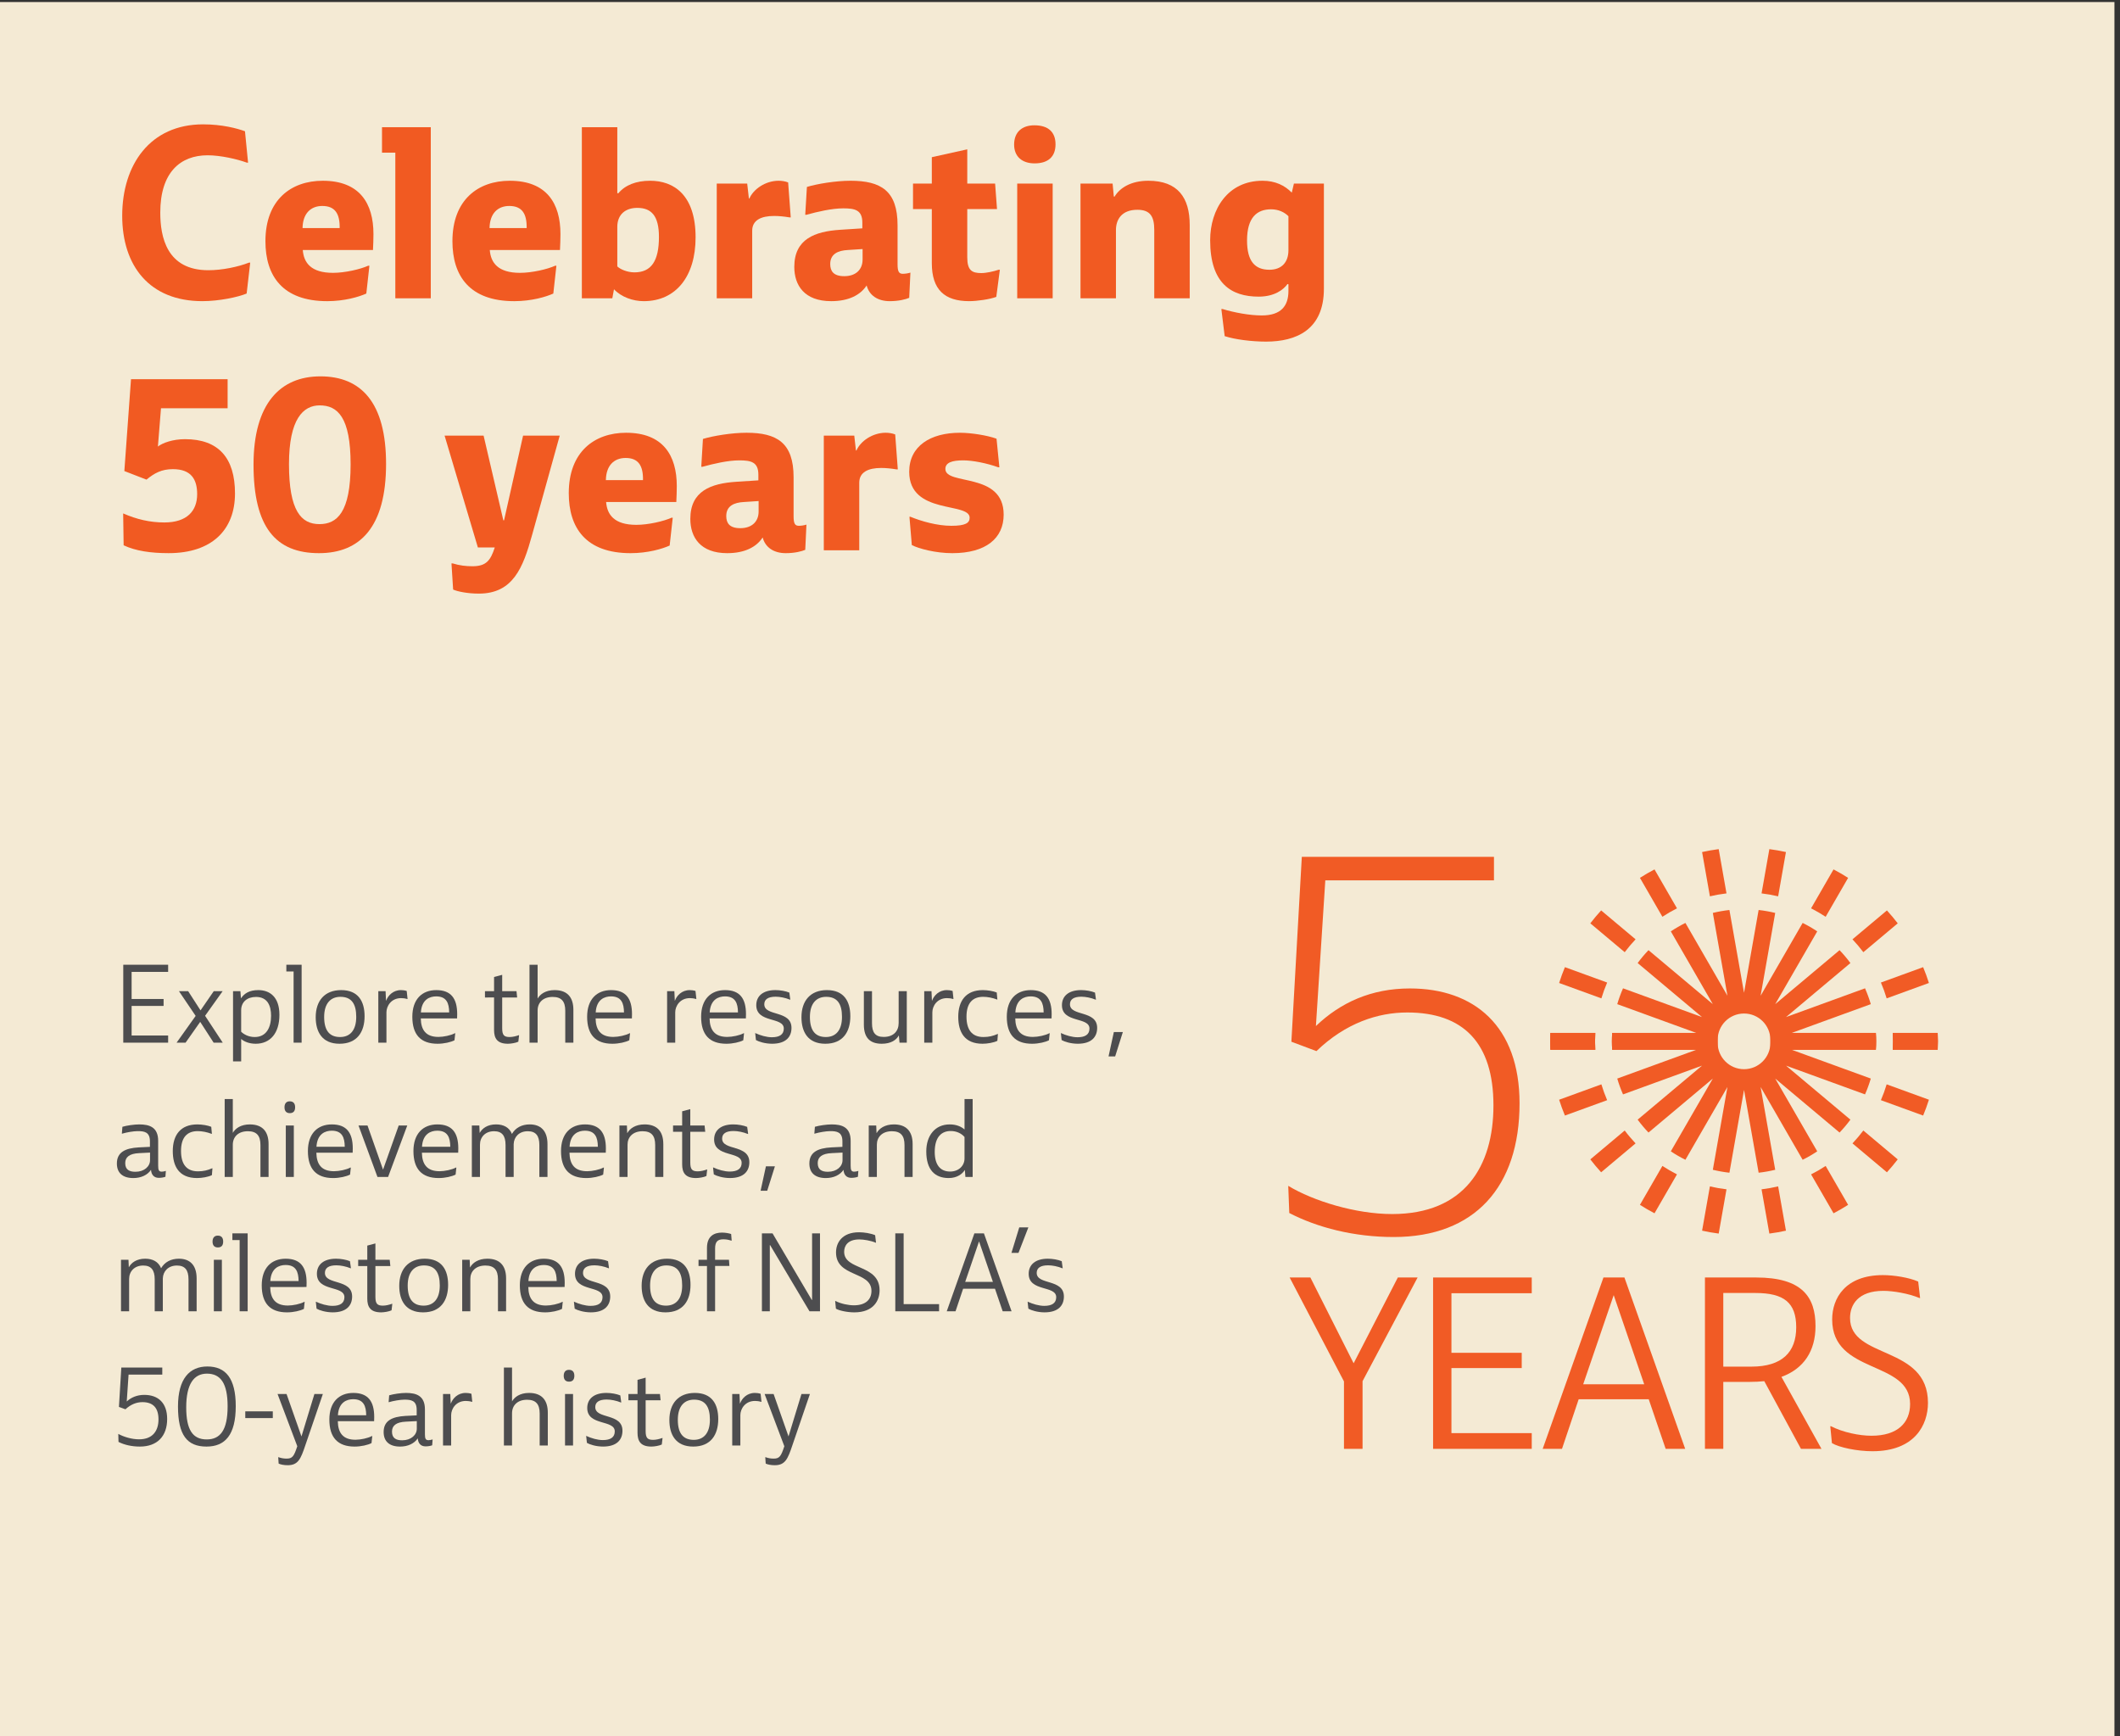 <?xml version="1.0" encoding="UTF-8"?> <svg xmlns="http://www.w3.org/2000/svg" xmlns:xlink="http://www.w3.org/1999/xlink" version="1.1" id="Layer_1" x="0px" y="0px" viewBox="0 0 360 294.803" style="enable-background:new 0 0 360 294.803;" xml:space="preserve"><rect x="0" y="0" width="360" height="294.803" fill="#333333" stroke="none"/> <style type="text/css"> .st0{clip-path:url(#SVGID_00000116221277231076467970000007908447149945666945_);fill:#F4EAD4;} .st1{fill:#F15A22;} .st2{fill:#4D4D4F;} .st3{fill:#F15B25;} </style> <g> <g> <defs> <rect id="SVGID_1_" x="-0.945" y="0.346" width="360" height="295"></rect> </defs> <clipPath id="SVGID_00000159432106491578644910000002173765624476792228_"> <use xlink:href="#SVGID_1_" style="overflow:visible;"></use> </clipPath> <polygon style="clip-path:url(#SVGID_00000159432106491578644910000002173765624476792228_);fill:#F4EAD4;" points=" -0.945,0.346 -0.945,295.346 359.055,295.346 359.055,0.346 -0.945,0.346 "></polygon> </g> <g> <path class="st1" d="M42.288,44.59h0.202l-0.606,5.252c-1.455,0.606-4.687,1.293-7.516,1.293 c-9.01,0-13.616-6.021-13.616-14.505c0-8.647,4.727-15.516,13.737-15.516c3.232,0,5.778,0.686,7.111,1.172 l0.525,5.333h-0.202c-1.656-0.606-4.485-1.252-6.667-1.252c-4.606,0-8.04,2.869-8.04,9.738 c0,4.121,1.091,9.778,8.162,9.778C37.723,45.883,40.43,45.317,42.288,44.59z"></path> <path class="st1" d="M51.417,42.449c0.162,2.142,1.373,3.879,5.131,3.879c2.02,0,4.646-0.606,5.98-1.212h0.202 l-0.525,4.728c-1.252,0.566-3.717,1.293-6.627,1.293c-7.596,0-10.505-4.283-10.505-10.182 c0-7.03,4.364-10.263,9.738-10.263c6.263,0,8.606,3.838,8.606,9.051c0,0.727-0.04,1.98-0.081,2.707H51.417z M51.376,38.731h6.303c0.041-2.424-0.768-3.758-2.95-3.758C52.75,34.973,51.417,36.266,51.376,38.731z"></path> <path class="st1" d="M64.869,21.599h8.283v29.051h-6.021v-24.728h-2.263V21.599z"></path> <path class="st1" d="M83.171,42.449c0.162,2.142,1.373,3.879,5.131,3.879c2.02,0,4.646-0.606,5.98-1.212h0.202 l-0.525,4.728c-1.252,0.566-3.717,1.293-6.627,1.293c-7.596,0-10.505-4.283-10.505-10.182 c0-7.03,4.364-10.263,9.738-10.263c6.263,0,8.606,3.838,8.606,9.051c0,0.727-0.04,1.98-0.081,2.707H83.171z M83.13,38.731h6.303c0.041-2.424-0.768-3.758-2.95-3.758C84.504,34.973,83.171,36.266,83.13,38.731z"></path> <path class="st1" d="M104.825,21.599v11.192l0.162,0.041c1.172-1.414,3.03-2.141,5.415-2.141 c4,0,7.717,2.384,7.717,9.616c0,6.586-3.313,10.829-8.809,10.829c-1.818,0-3.798-0.687-5.05-2.02l-0.283,1.535 h-5.172V21.599H104.825z M108.219,35.297c-2.02,0-3.394,1.131-3.394,3.232v6.707 c0.485,0.484,1.697,1.01,2.909,1.01c2.869,0,4.162-1.94,4.162-6.021 C111.895,36.63,110.602,35.297,108.219,35.297z"></path> </g> <g> <path class="st1" d="M134.278,36.913h-0.202c-0.97-0.162-1.818-0.243-2.627-0.243 c-2.222,0-3.717,0.728-3.717,2.505v11.475h-6.02V31.175h5.172l0.283,2.505l0.081,0.041 c0.687-1.616,2.748-3.03,4.97-3.03c0.525,0,1.091,0.081,1.616,0.283L134.278,36.913z"></path> <path class="st1" d="M137.022,31.741c1.738-0.525,4.889-1.05,7.394-1.05c5.172,0,8,1.697,8,7.556v6.627 c0,1.252,0.243,1.616,0.889,1.616c0.404,0,0.929-0.081,1.293-0.202l-0.202,4.283 c-0.566,0.243-1.737,0.566-3.313,0.566c-2.021,0-3.475-0.97-3.919-2.667c-1.051,1.616-3.031,2.667-6.021,2.667 c-4.566,0-6.263-2.707-6.263-5.818c0-4.728,3.475-6.021,7.798-6.303l3.757-0.242V37.802 c0-2.142-1.252-2.425-3.232-2.425c-1.94,0-4.364,0.566-6.263,1.091h-0.202L137.022,31.741z M146.477,44.065 v-1.778l-2.465,0.162c-1.737,0.081-3.03,0.686-3.03,2.384c0,1.172,0.525,2.061,2.384,2.061 C145.346,46.893,146.477,45.761,146.477,44.065z"></path> </g> <g> <path class="st1" d="M164.253,35.499v8.202c0,2.222,0.808,2.667,2.384,2.667c0.849,0,2.101-0.283,2.949-0.565h0.202 l-0.606,4.606c-1.05,0.404-3.232,0.727-4.606,0.727c-4.162,0-6.344-1.94-6.344-6.465v-9.172h-3.192v-4.324h3.192 v-4.485l6.021-1.333v5.818h4.727l0.323,4.324H164.253z"></path> <path class="st1" d="M175.644,21.276c2.343,0,3.596,1.131,3.596,3.232s-1.252,3.232-3.556,3.232 c-2.142,0-3.475-1.172-3.475-3.192C172.21,22.407,173.583,21.276,175.644,21.276z M178.755,31.175v19.476h-6.02 V31.175H178.755z"></path> <path class="st1" d="M202.027,38.206v12.445h-6.021V39.014c0-2.303-0.728-3.394-2.869-3.394 c-2.666,0-3.636,1.657-3.636,3.435v11.596h-6.021V31.175h5.454l0.202,2.182l0.121,0.041 c0.89-1.495,2.788-2.707,5.738-2.707C200.006,30.691,202.027,33.559,202.027,38.206z"></path> <path class="st1" d="M224.812,49.034c0,6.99-4.728,8.97-9.818,8.97c-2.465,0-5.293-0.363-7.03-0.929l-0.565-4.606 H207.6c1.98,0.606,4.606,1.091,6.666,1.091c3.273,0,4.525-1.616,4.525-4.162v-1.131l-0.161-0.041 c-0.646,0.929-2.182,2.142-4.89,2.142c-4.646,0-8.242-2.222-8.242-9.576c0-5.252,2.99-10.101,8.889-10.101 c2.183,0,3.799,0.808,4.971,2.02l0.363-1.536h5.091V49.034z M218.791,36.711c-0.686-0.687-1.696-1.171-2.949-1.171 c-2.384,0-4.081,1.373-4.081,5.293c0,3.515,1.333,4.97,3.798,4.97c2.061,0,3.232-1.252,3.232-3.313V36.711z"></path> </g> <g> <path class="st1" d="M24.874,81.439l-3.758-1.455l1.131-15.596h16.405v4.929H27.339l-0.525,6.505 c0.768-0.606,2.505-1.252,4.606-1.252c5.697,0,8.485,3.192,8.485,9.212c0,6.222-3.959,10.142-11.273,10.142 c-2.99,0-5.576-0.364-7.637-1.333L20.914,87.177c2.303,1.01,4.566,1.535,6.99,1.535 c3.879,0,5.576-1.98,5.576-4.808c0-2.505-1.01-4.243-4.122-4.243C27.419,79.661,26.207,80.348,24.874,81.439z"></path> <path class="st1" d="M65.558,78.773c0,10.707-4.404,15.152-11.394,15.152c-7.314,0-11.112-4.364-11.112-15.031 c0-10.344,4.525-14.99,11.354-14.99C61.356,63.904,65.558,68.388,65.558,78.773z M59.538,78.853 c0-8.04-2.222-10.021-5.252-10.021c-2.788,0-5.212,2.303-5.212,9.98c0,7.92,2.061,10.183,5.172,10.183 C57.195,88.995,59.538,87.056,59.538,78.853z"></path> <path class="st1" d="M75.494,73.964H82.12l3.353,14.385h0.121l3.232-14.385h6.223l-4.687,16.849 c-1.536,5.576-3.232,9.98-9.051,9.98c-1.94,0-3.637-0.363-4.364-0.686l-0.283-4.445h0.202 c1.172,0.364,2.263,0.485,3.353,0.485c2.303,0,3.071-0.929,3.798-3.192h-2.869L75.494,73.964z"></path> <path class="st1" d="M102.926,85.238c0.162,2.142,1.373,3.879,5.131,3.879c2.02,0,4.646-0.606,5.98-1.212h0.202 l-0.525,4.728c-1.252,0.566-3.717,1.293-6.627,1.293c-7.596,0-10.505-4.283-10.505-10.182 c0-7.03,4.364-10.263,9.738-10.263c6.263,0,8.606,3.838,8.606,9.051c0,0.727-0.04,1.98-0.081,2.707H102.926z M102.885,81.52h6.303c0.041-2.424-0.768-3.758-2.95-3.758C104.259,77.763,102.926,79.055,102.885,81.52z"></path> <path class="st1" d="M119.367,74.53c1.738-0.525,4.889-1.05,7.394-1.05c5.172,0,8,1.697,8,7.556v6.627 c0,1.252,0.243,1.616,0.889,1.616c0.404,0,0.929-0.081,1.293-0.202l-0.202,4.283 c-0.566,0.243-1.737,0.566-3.313,0.566c-2.021,0-3.475-0.97-3.919-2.667c-1.051,1.616-3.031,2.667-6.021,2.667 c-4.566,0-6.263-2.707-6.263-5.818c0-4.728,3.475-6.021,7.798-6.303l3.757-0.242v-0.97 c0-2.142-1.252-2.425-3.232-2.425c-1.94,0-4.364,0.566-6.263,1.091h-0.202L119.367,74.53z M128.822,86.854 V85.076l-2.465,0.162c-1.737,0.081-3.03,0.686-3.03,2.384c0,1.172,0.525,2.061,2.384,2.061 C127.691,89.682,128.822,88.551,128.822,86.854z"></path> <path class="st1" d="M152.457,79.702h-0.202c-0.97-0.162-1.818-0.243-2.627-0.243 c-2.222,0-3.717,0.728-3.717,2.505v11.475h-6.02V73.964h5.172l0.283,2.505l0.081,0.041 c0.687-1.616,2.748-3.03,4.97-3.03c0.525,0,1.091,0.081,1.616,0.283L152.457,79.702z"></path> <path class="st1" d="M154.434,87.743h0.162c1.858,0.768,4.565,1.536,6.949,1.536c2.425,0,3.111-0.485,3.111-1.374 c0-2.707-10.263-0.444-10.263-7.798c0-4.363,3.596-6.626,8.606-6.626c1.899,0,4.686,0.444,6.222,1.01l0.485,4.849 h-0.202c-1.899-0.686-4.323-1.172-5.939-1.172c-1.858,0-3.03,0.364-3.03,1.455 c0,2.869,9.899,0.444,9.899,7.758c0,4-2.99,6.545-8.727,6.545c-2.829,0-5.697-0.768-6.869-1.373L154.434,87.743z "></path> </g> <g> <path class="st2" d="M20.933,163.81h7.619v1.215h-6.202v4.601h5.429v1.178h-5.429v5.023h6.202v1.215h-7.619 V163.81z"></path> <path class="st2" d="M34.825,172.478l2.999,4.564h-1.546l-2.282-3.533l-2.484,3.533h-1.527l3.239-4.545l-2.834-4.196 h1.564l2.098,3.258l2.245-3.258h1.509L34.825,172.478z"></path> <path class="st2" d="M40.823,168.301l0.092,1.196h0.019c0.552-0.81,1.398-1.38,2.926-1.38 c1.932,0,3.588,1.141,3.588,4.195c0,3.129-1.564,4.913-4.03,4.913c-1.086,0-1.969-0.367-2.466-0.81v3.81 h-1.38v-11.925H40.823z M43.473,169.276c-1.509,0-2.521,0.865-2.521,2.264v3.644 c0.423,0.423,1.233,0.901,2.3,0.901c1.951,0,2.779-1.582,2.779-3.606 C46.031,170.766,45.424,169.276,43.473,169.276z"></path> <path class="st2" d="M48.624,163.81h2.595v13.231h-1.362v-12.09h-1.233V163.81z"></path> <path class="st2" d="M53.611,172.718c0-2.798,1.527-4.601,4.324-4.601c2.889,0,3.975,1.895,3.975,4.435 c0,2.65-1.252,4.674-4.251,4.674C54.678,177.225,53.611,175.183,53.611,172.718z M60.493,172.662 c0-2.227-0.81-3.404-2.687-3.404c-1.601,0-2.76,1.049-2.76,3.423c0,2.466,1.049,3.404,2.705,3.404 C59.426,176.085,60.493,174.963,60.493,172.662z"></path> </g> <g> <path class="st2" d="M69.21,169.626h-0.073c-0.368-0.11-0.718-0.147-1.031-0.147 c-1.674,0-2.484,1.344-2.484,2.411v5.152h-1.38v-8.741h1.233l0.073,1.602l0.019,0.018 c0.313-0.864,1.159-1.803,2.521-1.803c0.294,0,0.626,0.036,0.976,0.147L69.21,169.626z"></path> <path class="st2" d="M71.454,172.92c0.037,1.987,0.883,3.147,2.999,3.147c0.865,0,2.116-0.258,2.779-0.625h0.074 l-0.129,1.195c-0.607,0.314-1.748,0.589-2.871,0.589c-2.889,0-4.288-1.563-4.288-4.582 c0-2.944,1.619-4.526,4.067-4.526c2.484,0,3.551,1.398,3.551,4.085c0,0.221-0.018,0.497-0.018,0.718H71.454z M71.473,171.908h4.803c-0.018-1.565-0.441-2.724-2.208-2.724C72.981,169.184,71.602,169.699,71.473,171.908z"></path> </g> <g> <path class="st2" d="M85.278,169.368v5.227c0,1.178,0.332,1.49,1.27,1.49c0.478,0,1.03-0.129,1.545-0.312h0.055 l-0.128,1.103c-0.387,0.203-1.252,0.35-1.767,0.35c-1.84,0-2.356-0.939-2.356-2.337v-5.521H82.352v-1.067 h1.546v-2.41l1.38-0.368v2.778h2.429l0.11,1.067H85.278z"></path> <path class="st2" d="M97.367,171.466v5.576h-1.38v-5.429c0-1.601-0.663-2.337-2.135-2.337 c-1.638,0-2.558,0.957-2.558,2.3v5.466h-1.38v-13.231h1.38v5.742c0.423-0.736,1.343-1.435,2.889-1.435 C96.447,168.117,97.367,169.46,97.367,171.466z"></path> <path class="st2" d="M101.138,172.92c0.037,1.987,0.883,3.147,2.999,3.147c0.865,0,2.116-0.258,2.779-0.625h0.074 l-0.129,1.195c-0.607,0.314-1.748,0.589-2.871,0.589c-2.889,0-4.288-1.563-4.288-4.582 c0-2.944,1.619-4.526,4.067-4.526c2.484,0,3.551,1.398,3.551,4.085c0,0.221-0.018,0.497-0.018,0.718H101.138z M101.157,171.908h4.803c-0.018-1.565-0.441-2.724-2.208-2.724C102.665,169.184,101.286,169.699,101.157,171.908z"></path> <path class="st2" d="M118.25,169.626h-0.073c-0.368-0.11-0.718-0.147-1.031-0.147 c-1.675,0-2.484,1.344-2.484,2.411v5.152h-1.38v-8.741h1.233l0.074,1.602l0.018,0.018 c0.313-0.864,1.16-1.803,2.521-1.803c0.294,0,0.626,0.036,0.976,0.147L118.25,169.626z"></path> </g> <g> <path class="st2" d="M120.494,172.92c0.037,1.987,0.883,3.147,2.999,3.147c0.865,0,2.116-0.258,2.779-0.625h0.074 l-0.129,1.195c-0.607,0.314-1.748,0.589-2.871,0.589c-2.889,0-4.288-1.563-4.288-4.582 c0-2.944,1.619-4.526,4.067-4.526c2.484,0,3.551,1.398,3.551,4.085c0,0.221-0.018,0.497-0.018,0.718H120.494z M120.513,171.908h4.803c-0.018-1.565-0.441-2.724-2.208-2.724C122.021,169.184,120.641,169.699,120.513,171.908z"></path> <path class="st2" d="M128.24,175.423h0.037c0.828,0.386,1.895,0.699,2.797,0.699c1.288,0,2.024-0.46,2.024-1.473 c0-2.042-4.674-0.883-4.674-3.975c0-1.527,1.123-2.558,3.257-2.558c0.791,0,1.73,0.165,2.356,0.423l0.166,1.196 h-0.074c-0.754-0.312-1.693-0.497-2.411-0.497c-1.325,0-1.932,0.478-1.932,1.288c0,2.099,4.619,0.957,4.619,4.012 c0,1.491-0.92,2.687-3.294,2.687c-1.178,0-2.282-0.35-2.742-0.625L128.24,175.423z"></path> <path class="st2" d="M136.097,172.718c0-2.798,1.527-4.601,4.324-4.601c2.889,0,3.975,1.895,3.975,4.435 c0,2.65-1.252,4.674-4.251,4.674C137.165,177.225,136.097,175.183,136.097,172.718z M142.979,172.662 c0-2.227-0.81-3.404-2.687-3.404c-1.601,0-2.76,1.049-2.76,3.423c0,2.466,1.049,3.404,2.705,3.404 C141.912,176.085,142.979,174.963,142.979,172.662z"></path> <path class="st2" d="M146.695,173.987v-5.686h1.38v5.429c0,1.602,0.57,2.337,1.987,2.337 c1.693,0,2.54-1.012,2.54-2.356v-5.41h1.38v8.741h-1.233l-0.11-1.196l-0.018-0.019 c-0.405,0.755-1.325,1.398-2.889,1.398C147.8,177.225,146.695,176.269,146.695,173.987z"></path> <path class="st2" d="M161.912,169.626h-0.073c-0.368-0.11-0.718-0.147-1.031-0.147 c-1.675,0-2.484,1.344-2.484,2.411v5.152h-1.38v-8.741h1.233l0.074,1.602l0.018,0.018 c0.313-0.864,1.16-1.803,2.521-1.803c0.294,0,0.626,0.036,0.976,0.147L161.912,169.626z"></path> </g> <g> <path class="st2" d="M169.403,175.569h0.055l-0.092,1.16c-0.607,0.312-1.711,0.496-2.521,0.496 c-3.092,0-4.122-2.023-4.122-4.582c0-2.705,1.306-4.526,4.177-4.526c0.791,0,1.767,0.165,2.356,0.404l0.11,1.196 h-0.055c-0.754-0.294-1.62-0.46-2.356-0.46c-1.767,0-2.834,1.03-2.834,3.368c0,2.189,0.902,3.459,2.871,3.459 C167.931,176.085,168.648,175.901,169.403,175.569z"></path> <path class="st2" d="M172.401,172.92c0.037,1.987,0.883,3.147,2.999,3.147c0.865,0,2.116-0.258,2.779-0.625h0.074 l-0.129,1.195c-0.607,0.314-1.748,0.589-2.871,0.589c-2.889,0-4.288-1.563-4.288-4.582 c0-2.944,1.619-4.526,4.067-4.526c2.484,0,3.551,1.398,3.551,4.085c0,0.221-0.018,0.497-0.018,0.718H172.401z M172.42,171.908h4.803c-0.018-1.565-0.441-2.724-2.208-2.724C173.929,169.184,172.549,169.699,172.42,171.908z"></path> <path class="st2" d="M180.147,175.423h0.036c0.828,0.386,1.895,0.699,2.798,0.699c1.288,0,2.023-0.46,2.023-1.473 c0-2.042-4.674-0.883-4.674-3.975c0-1.527,1.123-2.558,3.258-2.558c0.791,0,1.73,0.165,2.356,0.423l0.165,1.196 h-0.073c-0.755-0.312-1.693-0.497-2.411-0.497c-1.325,0-1.932,0.478-1.932,1.288c0,2.099,4.618,0.957,4.618,4.012 c0,1.491-0.92,2.687-3.294,2.687c-1.178,0-2.281-0.35-2.741-0.625L180.147,175.423z"></path> <path class="st2" d="M189.145,175.238h1.527l-1.307,4.141h-1.123L189.145,175.238z"></path> </g> <g> <path class="st2" d="M20.786,191.326c0.736-0.221,2.006-0.404,2.852-0.404c1.711,0,3.221,0.441,3.221,2.797v4.214 c0,0.755,0.128,1.013,0.607,1.013c0.203,0,0.478-0.056,0.699-0.129l-0.073,0.993 c-0.221,0.093-0.663,0.185-1.123,0.185c-0.828,0-1.27-0.534-1.325-1.362c-0.589,0.884-1.693,1.398-2.999,1.398 c-1.84,0-2.797-0.901-2.797-2.466c0-1.932,1.435-2.612,3.717-2.741l1.895-0.093v-0.939 c0-1.601-0.975-1.73-2.079-1.73c-0.7,0-1.877,0.202-2.613,0.423h-0.074L20.786,191.326z M25.478,196.994 v-1.288l-1.84,0.092c-1.674,0.074-2.374,0.682-2.374,1.693c0,1.122,0.7,1.473,1.73,1.473 C24.521,198.964,25.478,198.043,25.478,196.994z"></path> <path class="st2" d="M36.021,198.374h0.055l-0.092,1.16c-0.607,0.312-1.711,0.496-2.521,0.496 c-3.092,0-4.122-2.023-4.122-4.582c0-2.705,1.306-4.526,4.177-4.526c0.791,0,1.767,0.165,2.356,0.404l0.11,1.196 h-0.055c-0.754-0.294-1.62-0.46-2.356-0.46c-1.767,0-2.834,1.03-2.834,3.368c0,2.189,0.902,3.459,2.871,3.459 C34.549,198.889,35.267,198.706,36.021,198.374z"></path> <path class="st2" d="M45.607,194.27v5.576h-1.38v-5.429c0-1.601-0.663-2.337-2.135-2.337 c-1.638,0-2.558,0.957-2.558,2.3v5.466h-1.38V186.615h1.38v5.742c0.423-0.736,1.343-1.435,2.889-1.435 C44.687,190.922,45.607,192.264,45.607,194.27z"></path> <path class="st2" d="M49.195,187.002c0.607,0,0.92,0.35,0.92,1.012c0,0.663-0.313,0.994-0.902,0.994 s-0.902-0.35-0.902-0.994C48.311,187.351,48.642,187.002,49.195,187.002z M49.894,191.105v8.741h-1.362v-8.741 H49.894z"></path> <path class="st2" d="M53.721,195.724c0.037,1.987,0.883,3.147,2.999,3.147c0.865,0,2.116-0.258,2.779-0.625h0.074 l-0.129,1.195c-0.607,0.314-1.748,0.589-2.871,0.589c-2.889,0-4.288-1.563-4.288-4.582 c0-2.944,1.619-4.526,4.067-4.526c2.484,0,3.551,1.398,3.551,4.085c0,0.221-0.018,0.497-0.018,0.718H53.721z M53.739,194.713h4.803c-0.018-1.565-0.441-2.724-2.208-2.724C55.248,191.989,53.868,192.504,53.739,194.713z"></path> <path class="st2" d="M69.159,191.105l-3.257,8.741h-1.803l-3.221-8.741h1.527l2.632,7.472h0.018l2.65-7.472H69.159 z"></path> <path class="st2" d="M71.642,195.724c0.037,1.987,0.883,3.147,2.999,3.147c0.865,0,2.116-0.258,2.779-0.625h0.074 l-0.129,1.195c-0.607,0.314-1.748,0.589-2.871,0.589c-2.889,0-4.288-1.563-4.288-4.582 c0-2.944,1.619-4.526,4.067-4.526c2.484,0,3.551,1.398,3.551,4.085c0,0.221-0.018,0.497-0.018,0.718H71.642z M71.661,194.713h4.803c-0.018-1.565-0.441-2.724-2.208-2.724C73.169,191.989,71.79,192.504,71.661,194.713z"></path> <path class="st2" d="M92.969,194.27v5.576h-1.38v-5.429c0-1.601-0.625-2.337-1.969-2.337 c-1.472,0-2.356,0.976-2.392,2.189v5.576h-1.38v-5.429c0-1.601-0.626-2.337-1.951-2.337 c-1.509,0-2.393,1.012-2.393,2.282v5.483h-1.38v-8.741h1.27l0.055,1.252h0.019 c0.405-0.755,1.307-1.435,2.76-1.435c1.27,0,2.245,0.497,2.705,1.619c0.589-1.03,1.656-1.619,3.018-1.619 C91.754,190.922,92.969,191.933,92.969,194.27z"></path> <path class="st2" d="M96.703,195.724c0.037,1.987,0.883,3.147,2.999,3.147c0.865,0,2.116-0.258,2.779-0.625h0.074 l-0.129,1.195c-0.607,0.314-1.748,0.589-2.871,0.589c-2.889,0-4.288-1.563-4.288-4.582 c0-2.944,1.619-4.526,4.067-4.526c2.484,0,3.551,1.398,3.551,4.085c0,0.221-0.018,0.497-0.018,0.718H96.703z M96.721,194.713h4.803c-0.018-1.565-0.441-2.724-2.208-2.724C98.23,191.989,96.85,192.504,96.721,194.713z"></path> <path class="st2" d="M112.638,194.27v5.576h-1.38v-5.429c0-1.601-0.663-2.337-2.135-2.337 c-1.675,0-2.558,1.012-2.558,2.282v5.483h-1.38v-8.741h1.27l0.055,1.27l0.019,0.019 c0.405-0.754,1.362-1.472,2.926-1.472C111.405,190.922,112.638,191.933,112.638,194.27z"></path> <path class="st2" d="M117.218,192.173v5.227c0,1.178,0.332,1.49,1.27,1.49c0.478,0,1.03-0.129,1.545-0.312h0.055 l-0.128,1.103c-0.387,0.203-1.252,0.35-1.767,0.35c-1.84,0-2.356-0.939-2.356-2.337v-5.521h-1.546v-1.067 h1.546v-2.41l1.38-0.368v2.778h2.429l0.11,1.067H117.218z"></path> <path class="st2" d="M121.082,198.227h0.037c0.828,0.386,1.895,0.699,2.797,0.699c1.288,0,2.024-0.46,2.024-1.473 c0-2.042-4.674-0.883-4.674-3.975c0-1.527,1.123-2.558,3.257-2.558c0.791,0,1.73,0.165,2.356,0.423l0.166,1.196 h-0.074c-0.754-0.312-1.693-0.497-2.411-0.497c-1.325,0-1.932,0.478-1.932,1.288c0,2.099,4.619,0.957,4.619,4.012 c0,1.491-0.92,2.687-3.294,2.687c-1.178,0-2.282-0.35-2.742-0.625L121.082,198.227z"></path> <path class="st2" d="M130.061,198.043h1.527l-1.306,4.141h-1.123L130.061,198.043z"></path> <path class="st2" d="M138.378,191.326c0.736-0.221,2.006-0.404,2.852-0.404c1.711,0,3.221,0.441,3.221,2.797v4.214 c0,0.755,0.128,1.013,0.607,1.013c0.203,0,0.478-0.056,0.699-0.129l-0.073,0.993 c-0.221,0.093-0.663,0.185-1.123,0.185c-0.828,0-1.27-0.534-1.325-1.362c-0.589,0.884-1.693,1.398-2.999,1.398 c-1.84,0-2.797-0.901-2.797-2.466c0-1.932,1.435-2.612,3.717-2.741l1.895-0.093v-0.939 c0-1.601-0.975-1.73-2.079-1.73c-0.7,0-1.877,0.202-2.613,0.423h-0.074L138.378,191.326z M143.071,196.994 v-1.288l-1.84,0.092c-1.674,0.074-2.374,0.682-2.374,1.693c0,1.122,0.7,1.473,1.73,1.473 C142.114,198.964,143.071,198.043,143.071,196.994z"></path> <path class="st2" d="M154.975,194.27v5.576h-1.38v-5.429c0-1.601-0.663-2.337-2.135-2.337 c-1.675,0-2.558,1.012-2.558,2.282v5.483h-1.38v-8.741h1.27l0.055,1.27l0.019,0.019 c0.405-0.754,1.362-1.472,2.926-1.472C153.742,190.922,154.975,191.933,154.975,194.27z"></path> <path class="st2" d="M165.169,199.846h-1.233l-0.092-1.178h-0.018c-0.387,0.644-1.288,1.361-2.724,1.361 c-2.3,0-3.809-1.343-3.809-4.526c0-2.705,1.509-4.582,3.975-4.582c1.123,0,1.969,0.368,2.521,0.864v-5.171h1.38 V199.846z M163.788,193.056c-0.534-0.607-1.343-1.013-2.356-1.013c-1.435,0-2.705,0.884-2.705,3.552 c0,2.116,0.883,3.331,2.613,3.331c1.454,0,2.447-0.976,2.447-2.227V193.056z"></path> </g> <g> <path class="st2" d="M33.391,217.075v5.576h-1.38v-5.429c0-1.601-0.625-2.337-1.969-2.337 c-1.472,0-2.356,0.976-2.392,2.189v5.576h-1.38v-5.429c0-1.601-0.626-2.337-1.951-2.337 c-1.509,0-2.393,1.012-2.393,2.282v5.483h-1.38v-8.741h1.27l0.055,1.252h0.019 c0.405-0.755,1.307-1.435,2.76-1.435c1.27,0,2.245,0.497,2.705,1.619c0.589-1.03,1.656-1.619,3.018-1.619 C32.176,213.726,33.391,214.738,33.391,217.075z"></path> <path class="st2" d="M36.977,209.806c0.607,0,0.92,0.35,0.92,1.012c0,0.663-0.313,0.994-0.902,0.994 s-0.902-0.35-0.902-0.994C36.094,210.156,36.425,209.806,36.977,209.806z M37.676,213.91v8.741h-1.362v-8.741 H37.676z"></path> <path class="st2" d="M39.461,209.42h2.595v13.231h-1.362v-12.09h-1.233V209.42z"></path> <path class="st2" d="M45.882,218.529c0.037,1.987,0.883,3.147,2.999,3.147c0.865,0,2.116-0.258,2.779-0.625h0.074 l-0.129,1.195c-0.607,0.314-1.748,0.589-2.871,0.589c-2.889,0-4.288-1.563-4.288-4.582 c0-2.944,1.619-4.526,4.067-4.526c2.484,0,3.551,1.398,3.551,4.085c0,0.221-0.018,0.497-0.018,0.718H45.882z M45.901,217.517h4.803c-0.018-1.565-0.441-2.724-2.208-2.724C47.41,214.794,46.03,215.308,45.901,217.517z"></path> <path class="st2" d="M53.629,221.032h0.037c0.828,0.386,1.895,0.699,2.797,0.699c1.289,0,2.024-0.46,2.024-1.473 c0-2.042-4.674-0.883-4.674-3.975c0-1.527,1.123-2.558,3.257-2.558c0.791,0,1.73,0.165,2.356,0.423l0.166,1.196 h-0.073c-0.755-0.312-1.693-0.497-2.411-0.497c-1.325,0-1.932,0.478-1.932,1.288c0,2.099,4.619,0.957,4.619,4.012 c0,1.491-0.92,2.687-3.294,2.687c-1.178,0-2.282-0.35-2.742-0.625L53.629,221.032z"></path> <path class="st2" d="M63.749,214.977v5.227c0,1.178,0.332,1.49,1.27,1.49c0.478,0,1.03-0.129,1.545-0.312H66.62 l-0.129,1.103c-0.387,0.203-1.252,0.35-1.767,0.35c-1.84,0-2.356-0.939-2.356-2.337v-5.521h-1.546v-1.067 h1.546v-2.41l1.38-0.368v2.778h2.429l0.11,1.067H63.749z"></path> <path class="st2" d="M67.797,218.327c0-2.798,1.527-4.601,4.324-4.601c2.889,0,3.975,1.895,3.975,4.435 c0,2.65-1.252,4.674-4.251,4.674C68.864,222.835,67.797,220.793,67.797,218.327z M74.679,218.271 c0-2.227-0.81-3.404-2.687-3.404c-1.601,0-2.76,1.049-2.76,3.423c0,2.466,1.049,3.404,2.705,3.404 C73.612,221.694,74.679,220.572,74.679,218.271z"></path> <path class="st2" d="M85.94,217.075v5.576H84.56v-5.429c0-1.601-0.663-2.337-2.135-2.337 c-1.675,0-2.558,1.012-2.558,2.282v5.483h-1.38v-8.741h1.27l0.055,1.27l0.019,0.019 c0.405-0.754,1.362-1.472,2.926-1.472C84.707,213.726,85.94,214.738,85.94,217.075z"></path> <path class="st2" d="M89.711,218.529c0.037,1.987,0.883,3.147,2.999,3.147c0.865,0,2.116-0.258,2.779-0.625h0.074 l-0.129,1.195c-0.607,0.314-1.748,0.589-2.871,0.589c-2.889,0-4.288-1.563-4.288-4.582 c0-2.944,1.619-4.526,4.067-4.526c2.484,0,3.551,1.398,3.551,4.085c0,0.221-0.018,0.497-0.018,0.718H89.711z M89.729,217.517h4.803c-0.018-1.565-0.441-2.724-2.208-2.724C91.238,214.794,89.858,215.308,89.729,217.517z"></path> <path class="st2" d="M97.457,221.032h0.037c0.828,0.386,1.895,0.699,2.797,0.699c1.288,0,2.024-0.46,2.024-1.473 c0-2.042-4.674-0.883-4.674-3.975c0-1.527,1.123-2.558,3.257-2.558c0.791,0,1.73,0.165,2.356,0.423l0.166,1.196 h-0.074c-0.754-0.312-1.693-0.497-2.411-0.497c-1.325,0-1.932,0.478-1.932,1.288c0,2.099,4.619,0.957,4.619,4.012 c0,1.491-0.92,2.687-3.294,2.687c-1.178,0-2.282-0.35-2.742-0.625L97.457,221.032z"></path> <path class="st2" d="M108.957,218.327c0-2.798,1.527-4.601,4.324-4.601c2.889,0,3.975,1.895,3.975,4.435 c0,2.65-1.252,4.674-4.251,4.674C110.024,222.835,108.957,220.793,108.957,218.327z M115.839,218.271 c0-2.227-0.81-3.404-2.687-3.404c-1.601,0-2.76,1.049-2.76,3.423c0,2.466,1.049,3.404,2.705,3.404 C114.772,221.694,115.839,220.572,115.839,218.271z"></path> <path class="st2" d="M121.432,214.959v7.692h-1.38v-7.692h-1.435v-1.049h1.435v-2.024 c0-2.042,1.27-2.595,2.54-2.595c0.57,0,1.178,0.11,1.564,0.239l0.092,1.123h-0.074 c-0.571-0.185-0.957-0.221-1.362-0.221c-0.976,0-1.38,0.441-1.38,1.563v1.914h2.356l0.074,1.049H121.432z"></path> <path class="st2" d="M137.901,209.42h1.344v13.231h-1.785l-6.68-11.226h-0.055v11.226h-1.343v-13.231h1.804 l6.661,11.299h0.055V209.42z"></path> <path class="st2" d="M141.819,220.903h0.055c0.92,0.478,2.208,0.736,3.128,0.736c2.024,0,2.981-1.013,2.981-2.448 c0-3.404-6.017-2.263-6.017-6.532c0-1.638,1.012-3.423,3.919-3.423c0.847,0,2.006,0.184,2.724,0.497l0.147,1.27 h-0.055c-0.828-0.35-2.042-0.552-2.779-0.552c-1.969,0-2.576,1.085-2.576,2.098c0,3.202,6.018,2.079,6.018,6.551 c0,1.693-1.012,3.735-4.288,3.735c-1.196,0-2.576-0.294-3.128-0.625L141.819,220.903z"></path> <path class="st2" d="M152.031,209.42h1.417v12.017h6.018v1.215h-7.435V209.42z"></path> <path class="st2" d="M165.463,209.42h1.619l4.693,13.231h-1.509l-1.307-3.828h-5.41l-1.288,3.828h-1.491 L165.463,209.42z M163.899,217.664h4.711l-2.356-6.882L163.899,217.664z"></path> </g> <g> <path class="st2" d="M173.082,208.408h1.546l-1.675,4.324h-1.196L173.082,208.408z"></path> <path class="st2" d="M174.499,221.032h0.037c0.828,0.386,1.895,0.699,2.797,0.699c1.289,0,2.024-0.46,2.024-1.473 c0-2.042-4.674-0.883-4.674-3.975c0-1.527,1.123-2.558,3.257-2.558c0.791,0,1.73,0.165,2.356,0.423l0.165,1.196 h-0.073c-0.754-0.312-1.693-0.497-2.411-0.497c-1.325,0-1.932,0.478-1.932,1.288c0,2.099,4.618,0.957,4.618,4.012 c0,1.491-0.919,2.687-3.293,2.687c-1.178,0-2.282-0.35-2.742-0.625L174.499,221.032z"></path> </g> <g> <path class="st2" d="M21.301,239.294l-1.104-0.404l0.405-6.681h6.956v1.196h-5.723l-0.313,4.564 c0.736-0.681,1.73-1.122,2.981-1.122c2.356,0,3.883,1.361,3.883,4.085c0,2.908-1.656,4.692-4.638,4.692 c-1.38,0-2.65-0.294-3.625-0.791l-0.037-1.361c0.939,0.515,2.3,0.92,3.533,0.92 c2.337,0,3.294-1.473,3.294-3.386c0-1.933-0.902-2.927-2.724-2.927C23.196,238.079,22.221,238.447,21.301,239.294z "></path> <path class="st2" d="M40.033,238.761c0,4.876-1.803,6.863-4.969,6.863c-3.294,0-4.839-1.95-4.839-6.809 c0-4.711,1.969-6.79,4.987-6.79C38.321,232.025,40.033,234.031,40.033,238.761z M38.652,238.797 c0-3.9-1.178-5.557-3.515-5.557c-2.227,0-3.515,1.803-3.515,5.723c0,3.827,1.104,5.447,3.478,5.447 C37.401,244.41,38.652,242.845,38.652,238.797z"></path> <path class="st2" d="M41.651,239.643h4.674v1.142h-4.674V239.643z"></path> <path class="st2" d="M47.133,236.699h1.527l2.522,7.177h0.018l2.19-7.177h1.435l-2.981,8.723 c-0.773,2.301-1.214,3.368-2.999,3.368c-0.644,0-1.233-0.129-1.527-0.276l-0.074-1.086h0.055 c0.442,0.166,0.902,0.239,1.362,0.239c0.994,0,1.252-0.368,1.822-2.098L47.133,236.699z"></path> <path class="st2" d="M57.364,241.318c0.037,1.987,0.883,3.147,2.999,3.147c0.865,0,2.116-0.258,2.779-0.625h0.074 l-0.129,1.195c-0.607,0.314-1.748,0.589-2.871,0.589c-2.889,0-4.288-1.563-4.288-4.582 c0-2.944,1.619-4.526,4.067-4.526c2.484,0,3.551,1.398,3.551,4.085c0,0.221-0.018,0.497-0.018,0.718H57.364z M57.382,240.306h4.803c-0.018-1.565-0.441-2.724-2.208-2.724C58.891,237.583,57.511,238.097,57.382,240.306z"></path> <path class="st2" d="M66.086,236.92c0.736-0.221,2.006-0.404,2.852-0.404c1.711,0,3.22,0.441,3.22,2.797v4.214 c0,0.755,0.129,1.013,0.607,1.013c0.203,0,0.478-0.056,0.699-0.129l-0.073,0.993 c-0.221,0.093-0.663,0.185-1.123,0.185c-0.828,0-1.27-0.534-1.325-1.362c-0.589,0.884-1.693,1.398-2.999,1.398 c-1.84,0-2.797-0.901-2.797-2.466c0-1.932,1.435-2.612,3.717-2.741l1.895-0.093v-0.939 c0-1.601-0.975-1.73-2.079-1.73c-0.7,0-1.877,0.202-2.613,0.423h-0.074L66.086,236.92z M70.778,242.588 v-1.288l-1.84,0.092c-1.674,0.074-2.373,0.682-2.373,1.693c0,1.122,0.699,1.473,1.73,1.473 C69.821,244.557,70.778,243.637,70.778,242.588z"></path> <path class="st2" d="M80.199,238.024h-0.073c-0.368-0.11-0.718-0.147-1.031-0.147 c-1.675,0-2.484,1.344-2.484,2.411v5.152h-1.38v-8.741h1.233l0.074,1.602l0.018,0.018 c0.313-0.864,1.16-1.803,2.521-1.803c0.294,0,0.626,0.036,0.976,0.147L80.199,238.024z"></path> <path class="st2" d="M93.023,239.864v5.576h-1.38v-5.429c0-1.601-0.663-2.337-2.135-2.337 c-1.638,0-2.558,0.957-2.558,2.3v5.466h-1.38v-13.231h1.38v5.742c0.423-0.736,1.343-1.435,2.889-1.435 C92.103,236.515,93.023,237.858,93.023,239.864z"></path> <path class="st2" d="M96.611,232.595c0.607,0,0.92,0.35,0.92,1.012c0,0.663-0.313,0.994-0.902,0.994 s-0.902-0.35-0.902-0.994C95.727,232.945,96.058,232.595,96.611,232.595z M97.31,236.699v8.741h-1.362v-8.741H97.31 z"></path> <path class="st2" d="M99.536,243.821h0.037c0.828,0.386,1.895,0.699,2.797,0.699c1.289,0,2.024-0.46,2.024-1.473 c0-2.042-4.674-0.883-4.674-3.975c0-1.527,1.123-2.558,3.257-2.558c0.791,0,1.73,0.165,2.356,0.423l0.166,1.196 h-0.073c-0.755-0.312-1.693-0.497-2.411-0.497c-1.325,0-1.932,0.478-1.932,1.288c0,2.099,4.619,0.957,4.619,4.012 c0,1.491-0.92,2.687-3.294,2.687c-1.178,0-2.282-0.35-2.742-0.625L99.536,243.821z"></path> <path class="st2" d="M109.638,237.766v5.227c0,1.178,0.332,1.49,1.27,1.49c0.478,0,1.03-0.129,1.545-0.312h0.056 l-0.129,1.103c-0.387,0.203-1.252,0.35-1.767,0.35c-1.84,0-2.356-0.939-2.356-2.337v-5.521h-1.546v-1.067 h1.546v-2.41l1.38-0.368v2.778h2.429l0.11,1.067H109.638z"></path> <path class="st2" d="M113.667,241.116c0-2.798,1.527-4.601,4.324-4.601c2.889,0,3.975,1.895,3.975,4.435 c0,2.65-1.252,4.674-4.251,4.674C114.734,245.624,113.667,243.582,113.667,241.116z M120.549,241.06 c0-2.227-0.81-3.404-2.687-3.404c-1.601,0-2.76,1.049-2.76,3.423c0,2.466,1.049,3.404,2.705,3.404 C119.482,244.483,120.549,243.361,120.549,241.06z"></path> <path class="st2" d="M129.308,238.024h-0.073c-0.368-0.11-0.718-0.147-1.031-0.147 c-1.674,0-2.484,1.344-2.484,2.411v5.152h-1.38v-8.741h1.233l0.073,1.602l0.019,0.018 c0.313-0.864,1.159-1.803,2.521-1.803c0.294,0,0.626,0.036,0.976,0.147L129.308,238.024z"></path> <path class="st2" d="M129.84,236.699h1.527l2.522,7.177h0.018l2.19-7.177h1.435l-2.981,8.723 c-0.773,2.301-1.214,3.368-2.999,3.368c-0.644,0-1.233-0.129-1.527-0.276l-0.074-1.086h0.055 c0.442,0.166,0.902,0.239,1.362,0.239c0.994,0,1.252-0.368,1.822-2.098L129.84,236.699z"></path> </g> <g> <path class="st3" d="M223.546,178.476l-4.256-1.596l1.773-31.389h32.63v3.991h-28.641l-1.596,24.738 c4.168-3.99,9.399-6.384,15.96-6.384c10.907,0,18.621,6.384,18.621,19.507c0,14.188-7.626,22.699-21.369,22.699 c-6.739,0-12.946-1.596-17.734-4.078l-0.177-4.611c4.256,2.571,11.438,4.788,17.645,4.788 c12.236,0,17.202-8.068,17.202-18.443c0-10.64-5.143-15.782-14.63-15.782 C234.009,171.916,228.511,173.688,223.546,178.476z"></path> </g> <g> <path class="st3" d="M218.996,216.915h3.521l7.325,14.527h0.04l7.486-14.527h3.358l-9.348,17.604v11.492h-3.156 v-11.452L218.996,216.915z"></path> <path class="st3" d="M243.355,216.915h16.753v2.671h-13.638v10.117h11.938v2.59h-11.938v11.047h13.638v2.671 h-16.753V216.915z"></path> <path class="st3" d="M272.285,216.915h3.561l10.319,29.096h-3.318l-2.873-8.417h-11.898l-2.832,8.417h-3.278 L272.285,216.915z M268.845,235.044h10.359l-5.18-15.134L268.845,235.044z"></path> <path class="st3" d="M289.519,246.011v-29.096h8.7c7.769,0,10.076,3.278,10.076,8.256 c0,4.208-1.983,7.243-5.787,8.619l6.799,12.221h-3.481l-6.231-11.492c-0.769,0.081-1.619,0.121-2.469,0.121 h-4.492v11.371H289.519z M297.41,232.05c5.22,0,7.607-2.469,7.607-6.677c0-4.168-2.063-5.827-6.92-5.827h-5.463 v12.504H297.41z"></path> <path class="st3" d="M310.8,242.166h0.121c2.023,1.053,4.856,1.619,6.879,1.619c4.451,0,6.556-2.226,6.556-5.382 c0-7.486-13.232-4.978-13.232-14.366c0-3.601,2.226-7.526,8.619-7.526c1.861,0,4.411,0.404,5.989,1.093 l0.324,2.792h-0.122c-1.82-0.769-4.491-1.214-6.11-1.214c-4.33,0-5.665,2.388-5.665,4.613 c0,7.041,13.232,4.572,13.232,14.406c0,3.723-2.226,8.214-9.429,8.214c-2.63,0-5.665-0.647-6.879-1.375 L310.8,242.166z"></path> </g> <path class="st3" d="M293.179,151.695l-1.325-7.515c-0.953,0.125-1.893,0.289-2.818,0.494l1.325,7.518 C291.282,151.975,292.222,151.808,293.179,151.695"></path> <path class="st3" d="M310.017,155.666l3.815-6.607c-0.804-0.513-1.629-0.993-2.476-1.436l-3.814,6.61 C308.395,154.665,309.222,155.143,310.017,155.666"></path> <path class="st3" d="M272.913,166.832l-7.173-2.611c-0.364,0.878-0.694,1.774-0.983,2.688l7.177,2.611 C272.211,168.601,272.537,167.703,272.913,166.832"></path> <path class="st3" d="M326.57,164.221l-7.172,2.61c0.375,0.873,0.703,1.769,0.979,2.689l7.176-2.612 C327.265,165.994,326.936,165.099,326.57,164.221"></path> <path class="st3" d="M284.77,154.232l-3.816-6.608c-0.847,0.443-1.673,0.922-2.475,1.434l3.815,6.607 C283.089,155.142,283.915,154.664,284.77,154.232"></path> <path class="st3" d="M270.857,176.813c0-0.48,0.017-0.956,0.043-1.429h-7.631c-0.021,0.474-0.037,0.95-0.037,1.429 s0.016,0.956,0.037,1.431h7.631C270.874,177.769,270.857,177.294,270.857,176.813"></path> <path class="st3" d="M329.042,175.383h-7.631c0.027,0.474,0.043,0.95,0.043,1.43c0,0.48-0.016,0.957-0.043,1.43h7.631 c0.021-0.474,0.037-0.95,0.037-1.43C329.079,176.333,329.063,175.858,329.042,175.383"></path> <path class="st3" d="M316.417,161.68l5.84-4.9c-0.583-0.757-1.193-1.49-1.837-2.193l-5.849,4.906 C315.224,160.19,315.844,160.915,316.417,161.68"></path> <path class="st3" d="M275.894,161.68c0.573-0.764,1.192-1.491,1.846-2.186l-5.849-4.907c-0.644,0.702-1.254,1.436-1.837,2.192 L275.894,161.68z"></path> <path class="st3" d="M301.949,152.192l1.325-7.518c-0.924-0.205-1.865-0.369-2.817-0.494l-1.325,7.515 C300.088,151.808,301.028,151.975,301.949,152.192"></path> <path class="st3" d="M318.543,175.383h-14.276l13.416-4.882c-0.271-0.922-0.598-1.82-0.98-2.689l-13.414,4.883l10.931-9.172 c-0.567-0.77-1.184-1.499-1.843-2.188l-10.926,9.168l7.135-12.359c-0.791-0.529-1.618-1.006-2.476-1.433l-7.137,12.362 l2.479-14.061c-0.919-0.223-1.859-0.392-2.818-0.497l-2.478,14.061l-2.481-14.061c-0.958,0.105-1.897,0.274-2.816,0.497 l2.479,14.061l-7.137-12.362c-0.858,0.427-1.685,0.905-2.476,1.433l7.135,12.359l-10.926-9.168 c-0.659,0.689-1.277,1.418-1.843,2.188l10.931,9.172l-13.414-4.882c-0.382,0.869-0.71,1.766-0.98,2.688l13.415,4.882h-14.275 c-0.031,0.474-0.05,0.949-0.05,1.43c0,0.481,0.019,0.957,0.05,1.43h17.909v-1.186v-0.487c0-2.473,2.004-4.478,4.479-4.478 c2.472,0,4.478,2.005,4.478,4.478v1.673h17.909c0.031-0.473,0.051-0.949,0.051-1.43 C318.594,176.332,318.574,175.857,318.543,175.383"></path> <path class="st3" d="M299.132,201.942l1.325,7.516c0.953-0.125,1.893-0.289,2.817-0.494l-1.325-7.518 C301.028,201.663,300.088,201.83,299.132,201.942"></path> <path class="st3" d="M282.294,197.972l-3.815,6.607c0.803,0.513,1.628,0.993,2.475,1.435l3.815-6.609 C283.916,198.973,283.088,198.495,282.294,197.972"></path> <path class="st3" d="M319.397,186.806l7.174,2.611c0.364-0.879,0.694-1.774,0.983-2.688l-7.177-2.611 C320.1,185.037,319.774,185.935,319.397,186.806"></path> <path class="st3" d="M265.74,189.417l7.172-2.61c-0.375-0.873-0.702-1.77-0.979-2.689l-7.176,2.612 C265.046,187.644,265.375,188.539,265.74,189.417"></path> <path class="st3" d="M307.541,199.406l3.816,6.608c0.847-0.443,1.672-0.923,2.474-1.435l-3.815-6.606 C309.222,198.496,308.395,198.974,307.541,199.406"></path> <path class="st3" d="M321.453,176.826c0,0.48-0.016,0.956-0.042,1.429h7.631c0.021-0.474,0.036-0.95,0.036-1.429 c0-0.479-0.015-0.956-0.036-1.431h-7.631C321.437,175.869,321.453,176.344,321.453,176.826"></path> <path class="st3" d="M263.268,178.254h7.631c-0.027-0.473-0.042-0.95-0.042-1.429c0-0.48,0.015-0.957,0.042-1.43h-7.631 c-0.02,0.474-0.036,0.95-0.036,1.43C263.232,177.304,263.248,177.78,263.268,178.254"></path> <path class="st3" d="M275.894,191.958l-5.84,4.9c0.582,0.757,1.193,1.491,1.837,2.193l5.848-4.907 C277.087,193.449,276.467,192.722,275.894,191.958"></path> <path class="st3" d="M316.416,191.958c-0.572,0.764-1.191,1.491-1.845,2.186l5.848,4.907c0.645-0.702,1.255-1.436,1.837-2.192 L316.416,191.958z"></path> <path class="st3" d="M290.361,201.446l-1.325,7.518c0.925,0.205,1.865,0.369,2.818,0.494l1.325-7.516 C292.223,201.83,291.282,201.663,290.361,201.446"></path> <path class="st3" d="M273.767,178.254h14.277l-13.417,4.883c0.271,0.922,0.599,1.82,0.981,2.689l13.414-4.883l-10.932,9.172 c0.567,0.769,1.185,1.499,1.844,2.188l10.926-9.168l-7.136,12.359c0.791,0.529,1.619,1.006,2.477,1.433l7.137-12.362l-2.479,14.061 c0.918,0.223,1.859,0.392,2.817,0.497l2.479-14.062l2.48,14.062c0.959-0.105,1.898-0.274,2.816-0.497l-2.478-14.061l7.137,12.362 c0.857-0.427,1.685-0.905,2.476-1.433l-7.136-12.359l10.927,9.168c0.659-0.689,1.276-1.419,1.843-2.188l-10.931-9.172l13.413,4.882 c0.383-0.869,0.71-1.766,0.981-2.688l-13.415-4.883h14.275c0.03-0.473,0.05-0.948,0.05-1.429c0-0.482-0.02-0.957-0.05-1.43 h-17.909v1.186v0.487c0,2.473-2.005,4.478-4.479,4.478c-2.473,0-4.478-2.005-4.478-4.478v-1.673h-17.91 c-0.03,0.473-0.051,0.948-0.051,1.43C273.716,177.306,273.737,177.781,273.767,178.254"></path> </g> </svg> 